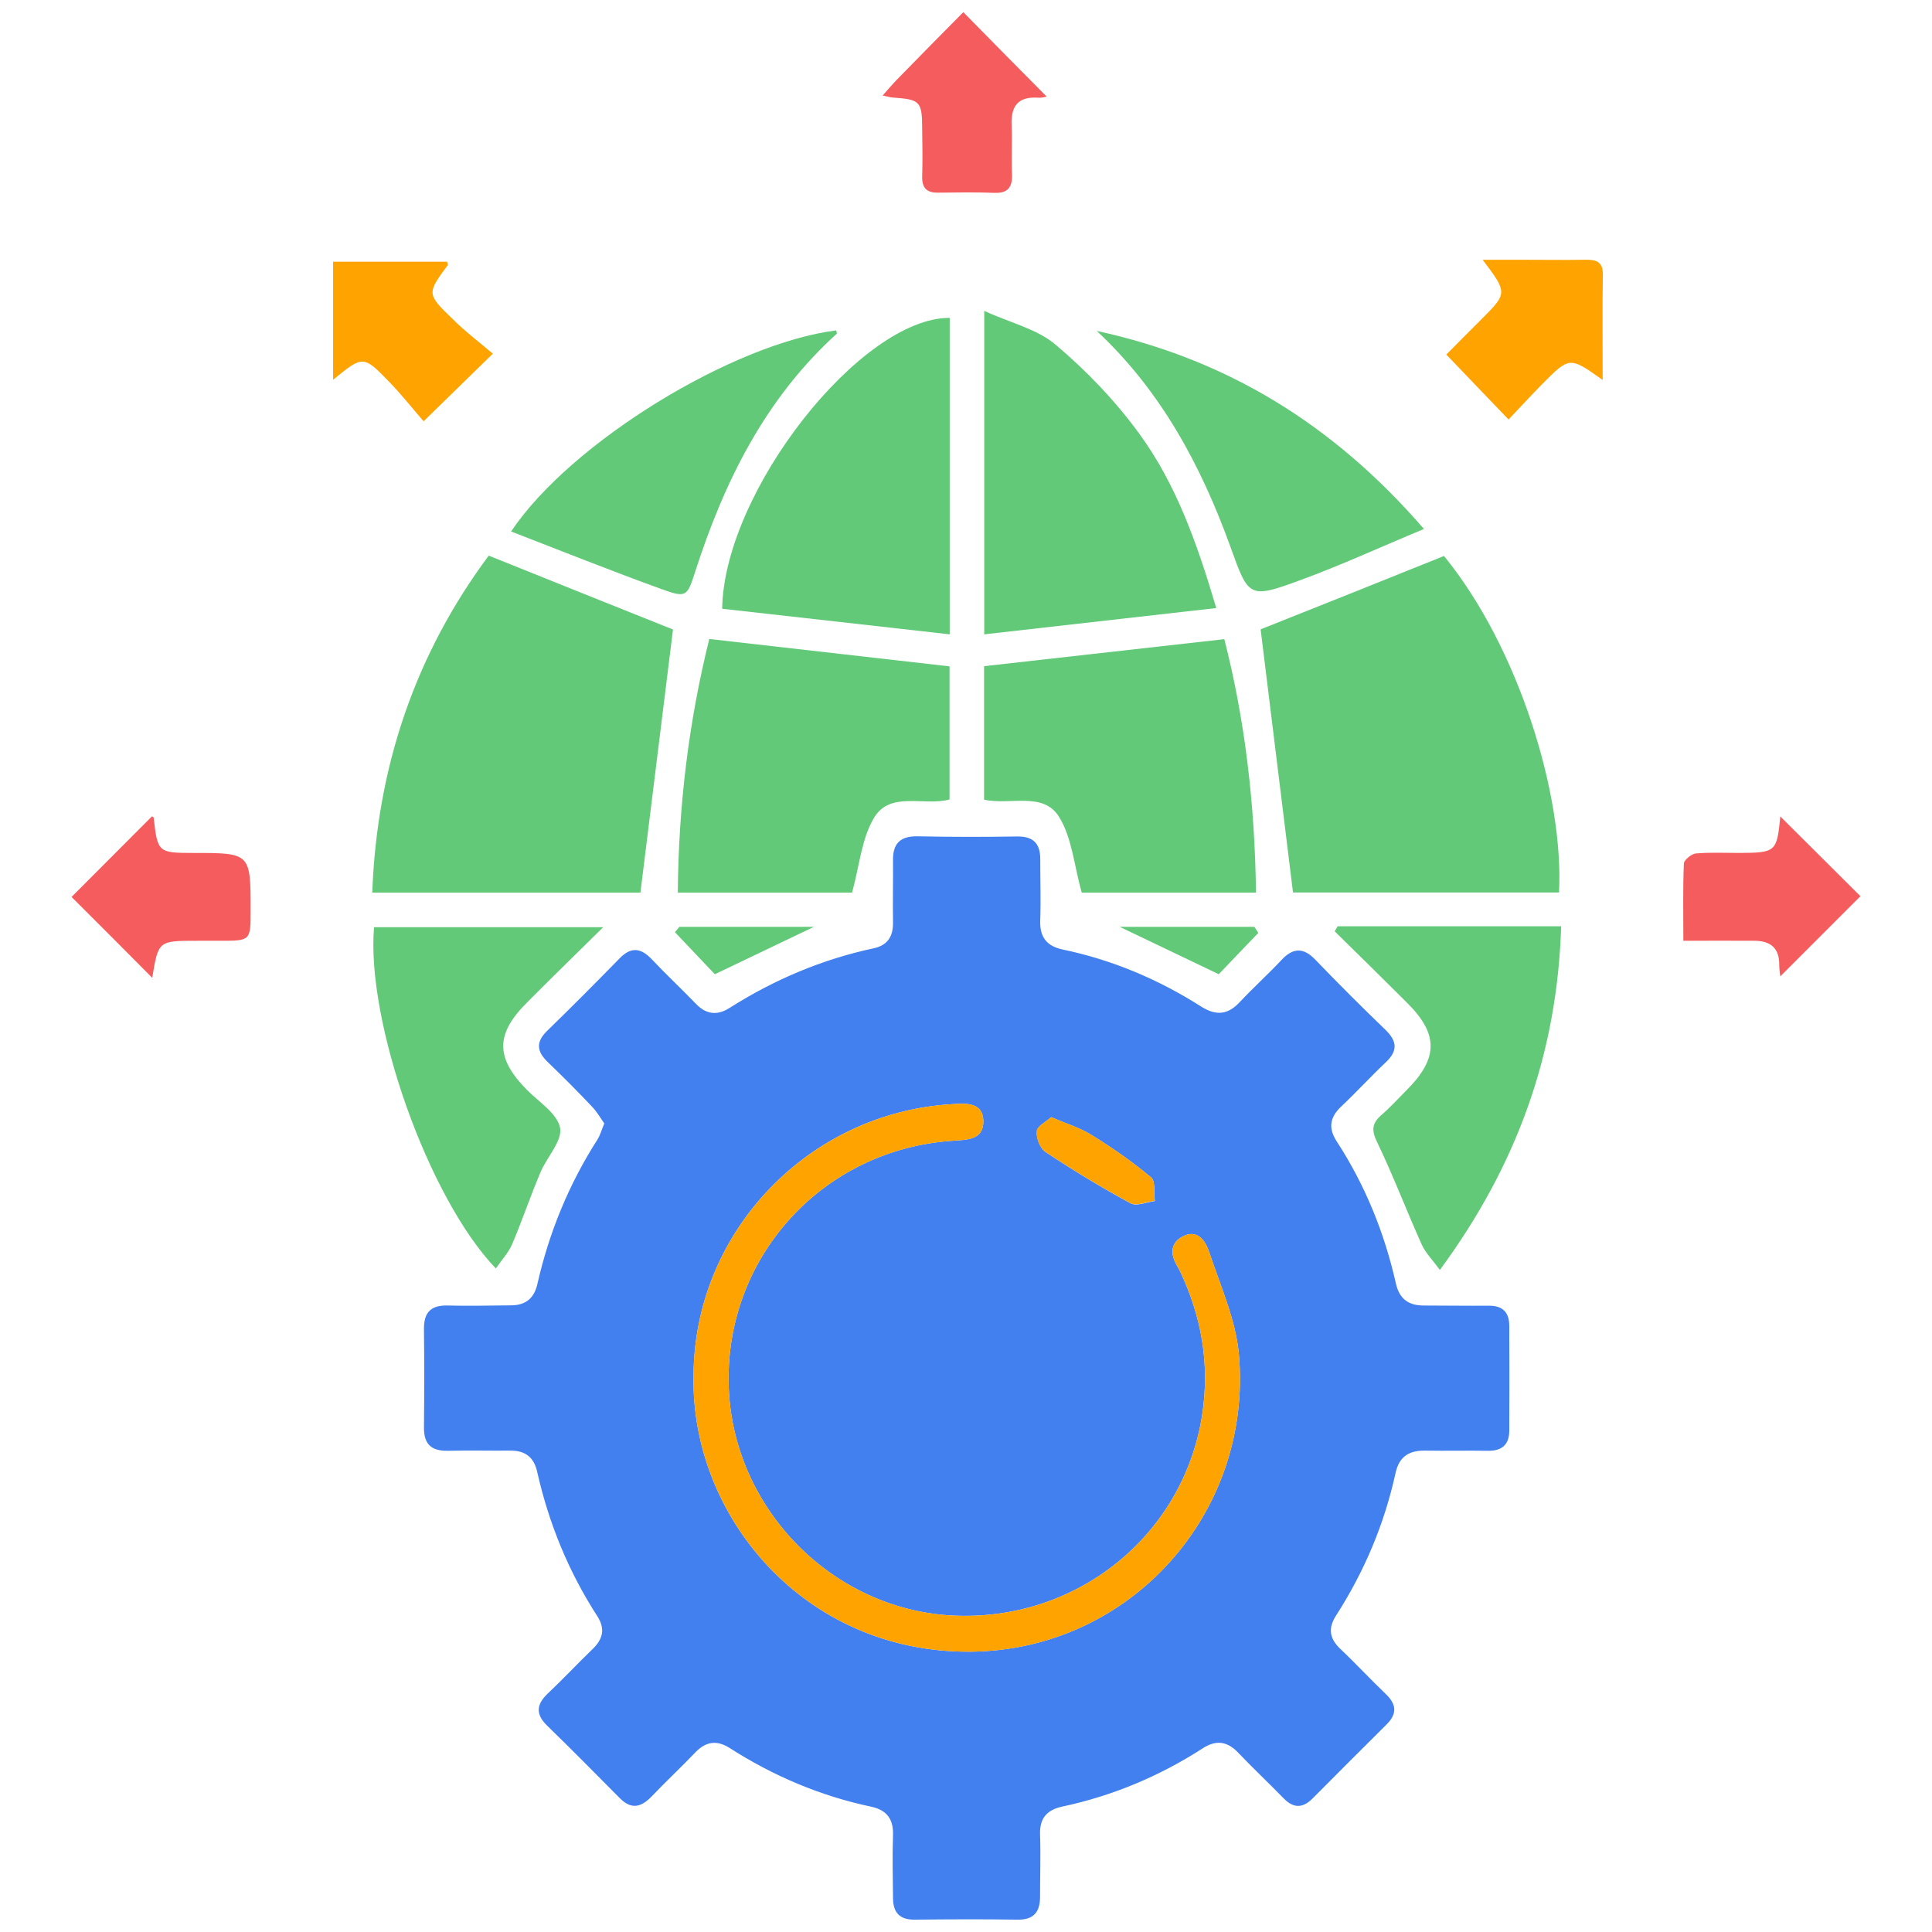 <svg xmlns="http://www.w3.org/2000/svg" xmlns:xlink="http://www.w3.org/1999/xlink" id="Layer_1" x="0px" y="0px" viewBox="0 0 1080 1080" style="enable-background:new 0 0 1080 1080;" xml:space="preserve"><style type="text/css">	.st0{fill:#61C977;}	.st1{fill:#FFA300;}	.st2{fill:#4280EF;}	.st3{fill:#F55C5E;}	.st4{fill:#5DC072;}	.st5{fill:#FEA200;}	.st6{fill:#427FEE;}	.st7{fill:#F45C5E;}</style><g>	<g>		<g>			<path class="st0" d="M807.2,310.8c-35.5,14.3-70,28.1-102.5,41c6,48.6,12,97.5,18.1,147.1h148.7    C874.3,444.6,848.9,361.8,807.2,310.8z"></path>			<path class="st0" d="M796,295.7c-50.7-58.6-110.4-95-182.9-110.7c36.1,33.7,58.4,75.5,74.8,120.9c10.1,28.2,10.4,28.9,39,18.4    C749.6,316,771.7,305.8,796,295.7z"></path>			<path class="st0" d="M636.9,242.5c-13.3-18.3-29.5-35.2-46.8-49.8c-10.3-8.8-25.3-12.2-39.9-18.9v180.8    c43.4-4.9,85.6-9.7,129.7-14.7C668.9,302.7,657.2,270.3,636.9,242.5z"></path>			<path class="st0" d="M388.7,319.3c16.2-50.2,39.1-96.5,79-132.7c0.3-0.3-0.1-1.3-0.3-1.9C410,191.9,319.3,247,285.7,297.1    c28.9,11.2,56.2,22.1,83.8,32.1C383.8,334.4,384.1,333.6,388.7,319.3z"></path>			<path class="st0" d="M403.7,340.3c41.8,4.7,84,9.4,127.2,14.3V177.7C481.5,177.4,404.7,274.5,403.7,340.3z"></path>			<path class="st0" d="M208.1,499h149.9c6.2-49.8,12.2-98.7,18.2-147.1c-32.8-13.1-67.2-26.9-103-41.3    C232.5,365.3,210.7,428.2,208.1,499z"></path>			<path class="st0" d="M747.7,517.9c-0.5,0.9-1.1,1.8-1.6,2.7c13.5,13.3,27.1,26.6,40.5,40c17.6,17.5,17.5,31-0.3,48.8    c-4.7,4.7-9.1,9.6-14.1,13.9c-5.1,4.5-5.7,8.3-2.5,14.9c9.1,18.9,16.5,38.5,25.1,57.6c2.1,4.6,6,8.5,10.1,14.1    c43.4-58.9,65.6-121.5,67.8-192.1H747.7z"></path>			<path class="st0" d="M625.9,518.1c19.5,9.3,36.8,17.6,55.4,26.5c7-7.3,14.5-15.3,22.1-23.1c-0.7-1.1-1.5-2.3-2.2-3.4H625.9z"></path>			<path class="st0" d="M684.4,357.3c-45.7,5.1-89.9,10.1-134.3,15.1V447c14.5,3.3,33-4.7,41.9,9.6c7.3,11.7,8.4,27.2,12.7,42.4    h97.4C701.5,450,696,402.5,684.4,357.3z"></path>			<path class="st0" d="M377.3,521.1c7.6,8,15.2,16,22.3,23.5c18.6-8.9,36-17.2,55.4-26.5h-75.2C379,519.1,378.1,520.1,377.3,521.1z    "></path>			<path class="st0" d="M378.9,499h97.4c4.2-15.1,5.3-30.5,12.5-42.2c9.1-14.7,28.1-6,42-9.9v-74.4c-45-5.1-89.2-10.2-134.3-15.3    C385.1,403,379.3,450.2,378.9,499z"></path>			<path class="st0" d="M337.2,518.3H209.1c-4.5,52.7,30.3,151.5,68.1,190.8c3.3-4.9,7.1-8.9,9.1-13.6c5.6-13.2,10.2-26.9,15.8-40.1    c3.5-8.5,12.3-17.5,11-24.9c-1.6-8.1-11.9-14.5-18.7-21.4c-17.5-17.8-17.5-31.1,0.3-48.8C308,546.9,321.6,533.7,337.2,518.3z"></path>		</g>	</g>	<path class="st2" d="M832.2,729.9c-12.1,0.1-24.2-0.1-36.2-0.1c-8.5,0-13.7-3.5-15.7-12.4c-6.4-28.3-17.2-55-33.1-79.4  c-4.9-7.6-3.7-13.6,2.7-19.6c8.5-8,16.4-16.7,24.9-24.7c6.5-6.2,6.3-11.5-0.1-17.8c-13.5-13-26.7-26.2-39.6-39.6  c-6.7-6.9-12.5-6.4-18.8,0.4c-7.5,8-15.6,15.3-23.1,23.3c-6.7,7.3-13.3,8-21.7,2.7c-23.9-15.2-49.6-26.1-77.4-31.9  c-9.1-1.9-13-7.1-12.6-16.5c0.4-11.3,0-22.6,0-33.9c0.1-8.5-3.6-12.9-12.7-12.8c-18.7,0.3-37.4,0.3-56.1-0.1  c-9.5-0.1-13.6,4.1-13.5,13.3c0.1,11.7-0.2,23.4,0,35c0.1,7.8-3.2,12.7-10.8,14.3c-28.9,6.2-55.6,17.5-80.5,33.3  c-6.9,4.4-13.1,3.8-18.9-2.3c-8.1-8.4-16.7-16.4-24.7-24.9c-6-6.3-11.5-7.1-17.9-0.5c-13.3,13.6-26.8,27.2-40.5,40.5  c-6.7,6.5-5.7,11.8,0.5,17.7c8.4,8.1,16.7,16.4,24.7,24.9c2.6,2.7,4.5,6.1,6.7,9.2c-1.5,3.6-2.3,6.7-4,9.3  c-15.9,24.9-26.9,51.8-33.4,80.5c-1.9,8.3-6.9,11.9-14.9,11.9c-11.7,0.1-23.4,0.4-35,0.1c-9.3-0.3-13.6,3.5-13.5,13.1  c0.2,18.3,0.2,36.6,0,55c-0.1,9.5,4.2,13.3,13.5,13.1c11.7-0.3,23.4,0,35-0.1c8.1,0,13,3.7,14.8,11.9c6.5,28.8,17.5,55.7,33.5,80.5  c4.7,7.2,3.3,13-2.7,18.7c-8.4,8.1-16.4,16.7-24.9,24.7c-6.4,6.1-6.9,11.5-0.4,17.9c13.7,13.3,27.1,26.9,40.5,40.4  c6.4,6.6,11.9,5.5,17.9-0.7c8.1-8.5,16.7-16.5,24.7-24.9c5.9-6,11.9-6.7,18.9-2.3c24.5,15.7,50.9,26.9,79.4,32.9  c8.6,1.9,12.3,7,12,15.9c-0.4,11.7-0.1,23.4,0,35c0,8,3.5,12.3,12.1,12.2c19.1-0.2,38.2-0.3,57.3,0c9,0.2,12.8-4,12.8-12.7  c0-11.7,0.4-23.4,0-35c-0.3-9.1,4-13.7,12.4-15.5c28.1-6,54.2-16.9,78.4-32.5c7.4-4.8,13.6-4.2,19.8,2.2c8.3,8.7,17.1,17,25.6,25.7  c5.5,5.7,10.7,5.5,16.1,0.1c13.7-13.8,27.5-27.6,41.3-41.3c6-5.9,5.8-11.2-0.2-17c-8.7-8.3-16.9-17.2-25.7-25.5  c-6.1-5.9-6.7-11.7-2.1-18.7c15.7-24.5,26.9-51,33.1-79.4c2.1-9.5,7.7-12.7,16.7-12.6c11.7,0.2,23.4-0.1,35,0.1  c7.7,0.1,11.8-3.3,11.9-11.1c0.1-19.5,0.1-39,0-58.4C843.8,733.6,840,729.8,832.2,729.9z M587.6,624.5c8.7,3.7,16.3,6,22.8,10.1  c11.5,7.1,22.7,14.9,33.1,23.6c2.5,2.1,1.5,8.7,2.1,13.2c-4.5,0.5-10.2,3.1-13.5,1.3c-16.3-8.8-32.2-18.5-47.6-28.7  c-3.1-2-5.3-7.8-4.9-11.5C579.6,629.6,584.6,627.2,587.6,624.5z M542.2,923.3c-92.7,0.6-156.1-75.9-154.5-154.2  c0.2-80.3,64.2-147.4,145.1-151.9c7.5-0.5,16.7-0.9,16.9,9.4c0.2,10.9-9.5,10.5-17.3,11.1c-73,4.9-128,65.8-125,138.5  c2.8,67.5,58,123.5,125.1,126.9c69.4,3.5,129.1-44.8,139.5-112.1c4.4-28.5-0.3-55-12.5-80.7c-0.3-0.7-0.7-1.3-1.1-2  c-4-6.5-4.7-13.2,2.7-17.1c8.2-4.3,12.7,2.3,14.8,8.6c6.2,18.7,14.7,37.4,16.6,56.7C700.7,845.7,631.6,922.8,542.2,923.3z"></path>	<path class="st1" d="M542.2,923.3c-92.7,0.6-156.1-75.9-154.5-154.2c0.2-80.3,64.2-147.4,145.1-151.9c7.5-0.5,16.7-0.9,16.9,9.4  c0.2,10.9-9.5,10.5-17.3,11.1c-73,4.9-128,65.8-125,138.5c2.8,67.5,58,123.5,125.1,126.9c69.4,3.5,129.1-44.8,139.5-112.1  c4.4-28.5-0.3-55-12.5-80.7c-0.3-0.7-0.7-1.3-1.1-2c-4-6.5-4.7-13.2,2.7-17.1c8.2-4.3,12.7,2.3,14.8,8.6  c6.2,18.7,14.7,37.4,16.6,56.7C700.7,845.7,631.6,922.8,542.2,923.3z"></path>	<path class="st1" d="M645.5,671.3c-4.5,0.5-10.2,3.1-13.5,1.3c-16.3-8.8-32.2-18.5-47.6-28.7c-3.1-2-5.3-7.8-4.9-11.5  c0.2-2.9,5.2-5.3,8.1-7.9c8.7,3.7,16.3,6,22.8,10.1c11.5,7.1,22.7,14.9,33.1,23.6C646,660.3,644.9,666.8,645.5,671.3z"></path>	<path class="st3" d="M1040,501c-14.2,14.2-29.4,29.4-44.8,44.8c-0.2-1.5-0.6-4-0.6-6.5c0.1-9.4-5-13.4-13.9-13.4  c-12.7-0.1-25.5,0-39.7,0c0-15.4-0.3-29.3,0.3-43.2c0.1-2,4.2-5.3,6.6-5.6c8.1-0.7,16.3-0.3,24.5-0.3c20.3-0.1,20.9-0.6,22.8-20.4  C1010.7,471.8,1025.7,486.8,1040,501z"></path>	<path class="st3" d="M140.1,509c0,16.9,0,16.9-17.1,16.9h-12.9c-21.6,0-21.6,0-25,20.7C69.6,531,54.6,515.9,40,501.4  c14.6-14.6,29.6-29.7,44.9-45c-0.1-0.1,0.9,0.2,1,0.7c2.2,19.4,2.5,19.7,22.1,19.7C140.1,476.8,140.1,476.8,140.1,509z"></path>	<path class="st1" d="M275.5,197.7c-13.9,13.6-25,24.4-38.7,37.8c-5.7-6.5-12.1-14.7-19.3-22.1c-14.4-14.9-14.7-14.7-31.3-1.1v-66  h63.7c0.1,0.6,0.7,1.6,0.4,1.9c-11.7,15.9-11.8,16.1,2.7,30.1C260.1,185.4,268.2,191.5,275.5,197.7z"></path>	<path class="st3" d="M585.1,54c-0.7,0.1-2.8,0.8-4.9,0.6c-11.4-0.7-15.2,5-14.7,15.7c0.4,8.9-0.2,17.9,0.2,26.8  c0.3,7.2-1.9,11-9.8,10.7c-10.5-0.4-21-0.2-31.5-0.1c-6.4,0.1-9.1-2.7-8.9-9.2c0.3-8.9,0.1-17.9,0-26.8  c-0.1-15.1-1.1-16.1-16.7-17.2c-1.4-0.1-2.8-0.6-5.4-1.1c3-3.4,5.2-6,7.5-8.4c12.7-13,25.5-26,37.6-38.2  C554.8,23.4,570,38.8,585.1,54z"></path>	<path class="st1" d="M895.9,212.4c-18.4-13.1-18.5-13.1-33.7,2.2c-6.5,6.6-12.8,13.5-18.9,19.9c-11.8-12.3-22.7-23.6-34.8-36.3  c5.2-5.3,12.2-12.3,19.3-19.4c15-15,15-15,1-33.6h20.4c12.4,0,24.9,0.2,37.3,0c6-0.1,9.6,1.3,9.5,8.3  C895.7,172.7,895.9,191.8,895.9,212.4z"></path></g></svg>